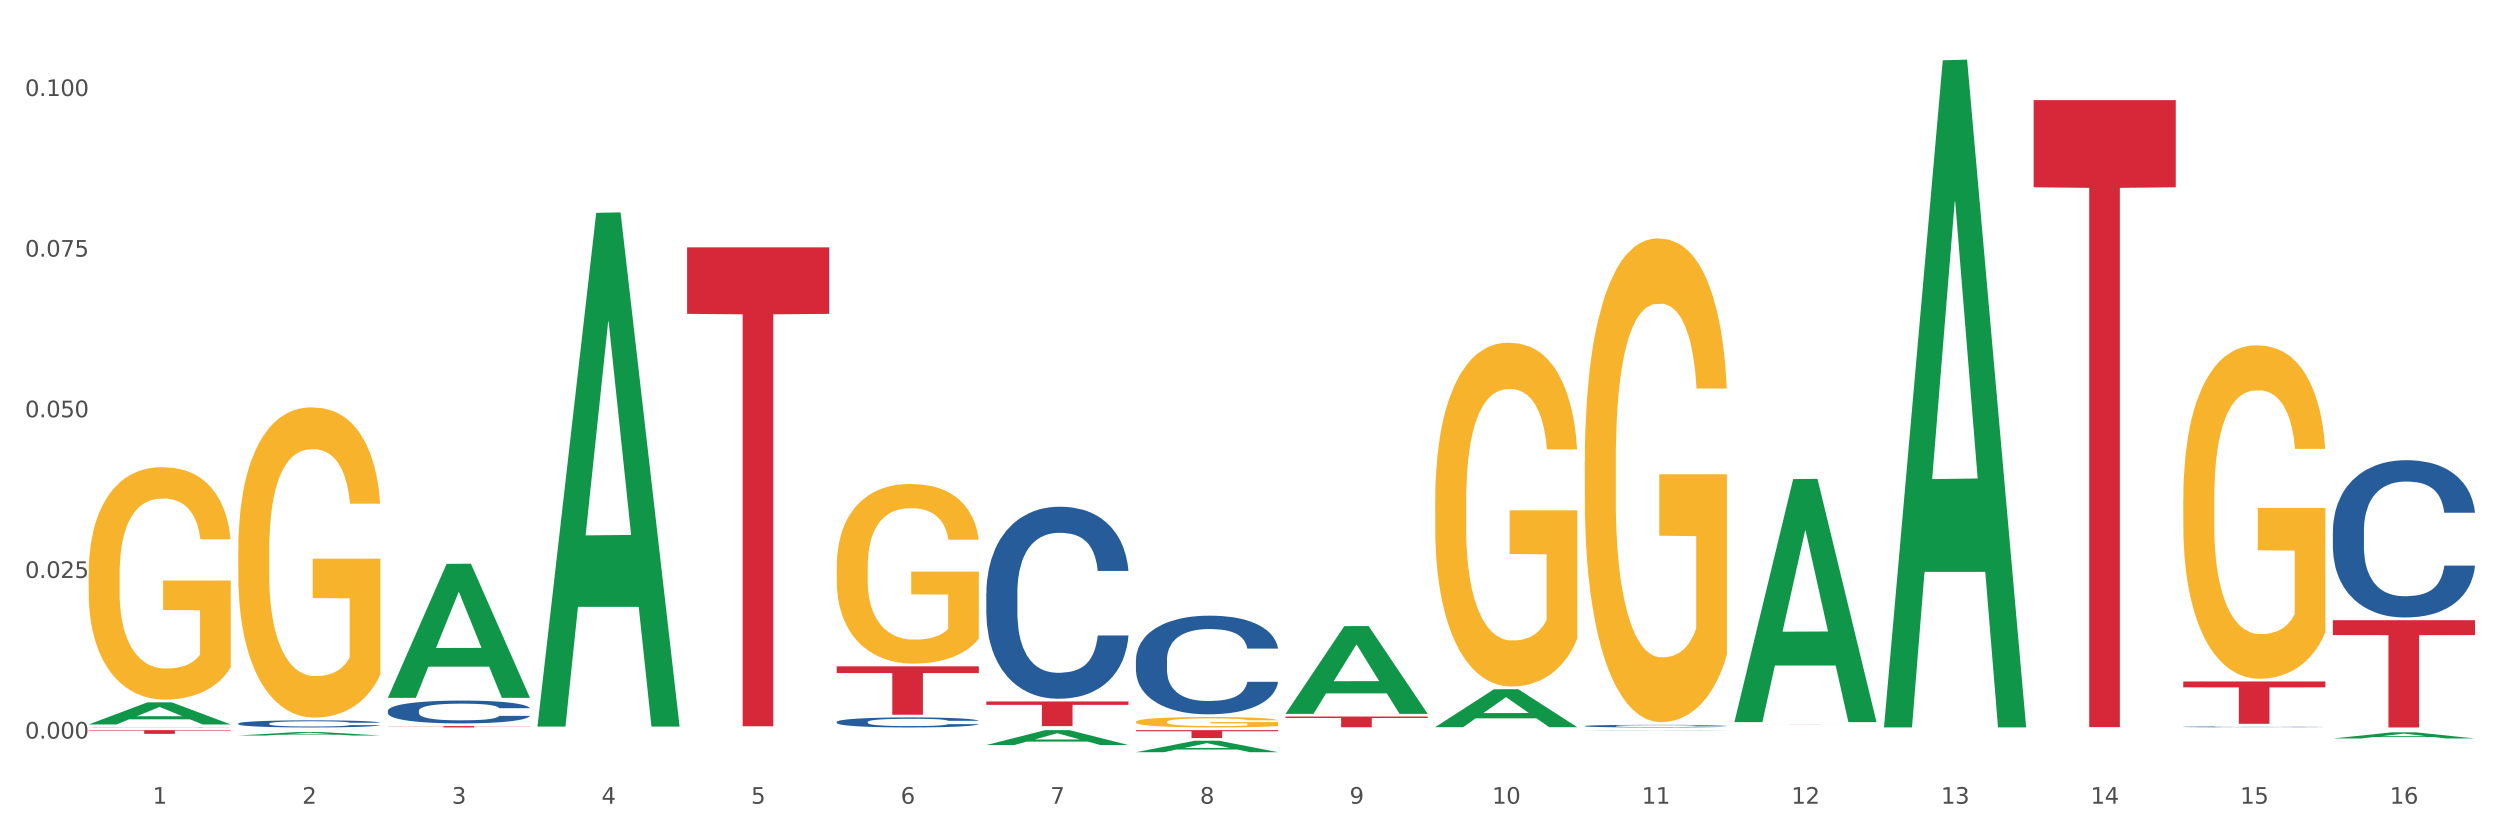 <?xml version="1.0" encoding="utf-8" standalone="no"?>
<!DOCTYPE svg PUBLIC "-//W3C//DTD SVG 1.1//EN"
  "http://www.w3.org/Graphics/SVG/1.1/DTD/svg11.dtd">
<svg xmlns:xlink="http://www.w3.org/1999/xlink" width="1080pt" height="360pt" viewBox="0 0 1080 360" xmlns="http://www.w3.org/2000/svg" version="1.1">
 <rect x="0" y="0" width="1080" height="360" fill="#333333" stroke="none"/>
 <defs>
  <style type="text/css">*{stroke-linejoin: round; stroke-linecap: butt}</style>
 </defs>
 <g id="figure_1">
  <g id="patch_1">
   <path d="M 0 360 
L 1080 360 
L 1080 0 
L 0 0 
z
" style="fill: #ffffff; stroke: #ffffff; stroke-linejoin: miter"/>
  </g>
  <g id="axes_1">
   <g id="matplotlib.axis_1">
    <g id="xtick_1">
     <g id="text_1">
      <!-- 1 -->
      <g style="fill: #4d4d4d" transform="translate(65.93 347.204) scale(0.096 -0.096)">
       <defs>
        <path id="DejaVuSans-31" d="M 794 531 
L 1825 531 
L 1825 4091 
L 703 3866 
L 703 4441 
L 1819 4666 
L 2450 4666 
L 2450 531 
L 3481 531 
L 3481 0 
L 794 0 
L 794 531 
z
" transform="scale(0.016)"/>
       </defs>
       <use xlink:href="#DejaVuSans-31"/>
      </g>
     </g>
    </g>
    <g id="xtick_2">
     <g id="text_2">
      <!-- 2 -->
      <g style="fill: #4d4d4d" transform="translate(130.565 347.204) scale(0.096 -0.096)">
       <defs>
        <path id="DejaVuSans-32" d="M 1228 531 
L 3431 531 
L 3431 0 
L 469 0 
L 469 531 
Q 828 903 1448 1529 
Q 2069 2156 2228 2338 
Q 2531 2678 2651 2914 
Q 2772 3150 2772 3378 
Q 2772 3750 2511 3984 
Q 2250 4219 1831 4219 
Q 1534 4219 1204 4116 
Q 875 4013 500 3803 
L 500 4441 
Q 881 4594 1212 4672 
Q 1544 4750 1819 4750 
Q 2544 4750 2975 4387 
Q 3406 4025 3406 3419 
Q 3406 3131 3298 2873 
Q 3191 2616 2906 2266 
Q 2828 2175 2409 1742 
Q 1991 1309 1228 531 
z
" transform="scale(0.016)"/>
       </defs>
       <use xlink:href="#DejaVuSans-32"/>
      </g>
     </g>
    </g>
    <g id="xtick_3">
     <g id="text_3">
      <!-- 3 -->
      <g style="fill: #4d4d4d" transform="translate(195.199 347.204) scale(0.096 -0.096)">
       <defs>
        <path id="DejaVuSans-33" d="M 2597 2516 
Q 3050 2419 3304 2112 
Q 3559 1806 3559 1356 
Q 3559 666 3084 287 
Q 2609 -91 1734 -91 
Q 1441 -91 1130 -33 
Q 819 25 488 141 
L 488 750 
Q 750 597 1062 519 
Q 1375 441 1716 441 
Q 2309 441 2620 675 
Q 2931 909 2931 1356 
Q 2931 1769 2642 2001 
Q 2353 2234 1838 2234 
L 1294 2234 
L 1294 2753 
L 1863 2753 
Q 2328 2753 2575 2939 
Q 2822 3125 2822 3475 
Q 2822 3834 2567 4026 
Q 2313 4219 1838 4219 
Q 1578 4219 1281 4162 
Q 984 4106 628 3988 
L 628 4550 
Q 988 4650 1302 4700 
Q 1616 4750 1894 4750 
Q 2613 4750 3031 4423 
Q 3450 4097 3450 3541 
Q 3450 3153 3228 2886 
Q 3006 2619 2597 2516 
z
" transform="scale(0.016)"/>
       </defs>
       <use xlink:href="#DejaVuSans-33"/>
      </g>
     </g>
    </g>
    <g id="xtick_4">
     <g id="text_4">
      <!-- 4 -->
      <g style="fill: #4d4d4d" transform="translate(259.833 347.204) scale(0.096 -0.096)">
       <defs>
        <path id="DejaVuSans-34" d="M 2419 4116 
L 825 1625 
L 2419 1625 
L 2419 4116 
z
M 2253 4666 
L 3047 4666 
L 3047 1625 
L 3713 1625 
L 3713 1100 
L 3047 1100 
L 3047 0 
L 2419 0 
L 2419 1100 
L 313 1100 
L 313 1709 
L 2253 4666 
z
" transform="scale(0.016)"/>
       </defs>
       <use xlink:href="#DejaVuSans-34"/>
      </g>
     </g>
    </g>
    <g id="xtick_5">
     <g id="text_5">
      <!-- 5 -->
      <g style="fill: #4d4d4d" transform="translate(324.467 347.204) scale(0.096 -0.096)">
       <defs>
        <path id="DejaVuSans-35" d="M 691 4666 
L 3169 4666 
L 3169 4134 
L 1269 4134 
L 1269 2991 
Q 1406 3038 1543 3061 
Q 1681 3084 1819 3084 
Q 2600 3084 3056 2656 
Q 3513 2228 3513 1497 
Q 3513 744 3044 326 
Q 2575 -91 1722 -91 
Q 1428 -91 1123 -41 
Q 819 9 494 109 
L 494 744 
Q 775 591 1075 516 
Q 1375 441 1709 441 
Q 2250 441 2565 725 
Q 2881 1009 2881 1497 
Q 2881 1984 2565 2268 
Q 2250 2553 1709 2553 
Q 1456 2553 1204 2497 
Q 953 2441 691 2322 
L 691 4666 
z
" transform="scale(0.016)"/>
       </defs>
       <use xlink:href="#DejaVuSans-35"/>
      </g>
     </g>
    </g>
    <g id="xtick_6">
     <g id="text_6">
      <!-- 6 -->
      <g style="fill: #4d4d4d" transform="translate(389.102 347.204) scale(0.096 -0.096)">
       <defs>
        <path id="DejaVuSans-36" d="M 2113 2584 
Q 1688 2584 1439 2293 
Q 1191 2003 1191 1497 
Q 1191 994 1439 701 
Q 1688 409 2113 409 
Q 2538 409 2786 701 
Q 3034 994 3034 1497 
Q 3034 2003 2786 2293 
Q 2538 2584 2113 2584 
z
M 3366 4563 
L 3366 3988 
Q 3128 4100 2886 4159 
Q 2644 4219 2406 4219 
Q 1781 4219 1451 3797 
Q 1122 3375 1075 2522 
Q 1259 2794 1537 2939 
Q 1816 3084 2150 3084 
Q 2853 3084 3261 2657 
Q 3669 2231 3669 1497 
Q 3669 778 3244 343 
Q 2819 -91 2113 -91 
Q 1303 -91 875 529 
Q 447 1150 447 2328 
Q 447 3434 972 4092 
Q 1497 4750 2381 4750 
Q 2619 4750 2861 4703 
Q 3103 4656 3366 4563 
z
" transform="scale(0.016)"/>
       </defs>
       <use xlink:href="#DejaVuSans-36"/>
      </g>
     </g>
    </g>
    <g id="xtick_7">
     <g id="text_7">
      <!-- 7 -->
      <g style="fill: #4d4d4d" transform="translate(453.736 347.204) scale(0.096 -0.096)">
       <defs>
        <path id="DejaVuSans-37" d="M 525 4666 
L 3525 4666 
L 3525 4397 
L 1831 0 
L 1172 0 
L 2766 4134 
L 525 4134 
L 525 4666 
z
" transform="scale(0.016)"/>
       </defs>
       <use xlink:href="#DejaVuSans-37"/>
      </g>
     </g>
    </g>
    <g id="xtick_8">
     <g id="text_8">
      <!-- 8 -->
      <g style="fill: #4d4d4d" transform="translate(518.37 347.204) scale(0.096 -0.096)">
       <defs>
        <path id="DejaVuSans-38" d="M 2034 2216 
Q 1584 2216 1326 1975 
Q 1069 1734 1069 1313 
Q 1069 891 1326 650 
Q 1584 409 2034 409 
Q 2484 409 2743 651 
Q 3003 894 3003 1313 
Q 3003 1734 2745 1975 
Q 2488 2216 2034 2216 
z
M 1403 2484 
Q 997 2584 770 2862 
Q 544 3141 544 3541 
Q 544 4100 942 4425 
Q 1341 4750 2034 4750 
Q 2731 4750 3128 4425 
Q 3525 4100 3525 3541 
Q 3525 3141 3298 2862 
Q 3072 2584 2669 2484 
Q 3125 2378 3379 2068 
Q 3634 1759 3634 1313 
Q 3634 634 3220 271 
Q 2806 -91 2034 -91 
Q 1263 -91 848 271 
Q 434 634 434 1313 
Q 434 1759 690 2068 
Q 947 2378 1403 2484 
z
M 1172 3481 
Q 1172 3119 1398 2916 
Q 1625 2713 2034 2713 
Q 2441 2713 2670 2916 
Q 2900 3119 2900 3481 
Q 2900 3844 2670 4047 
Q 2441 4250 2034 4250 
Q 1625 4250 1398 4047 
Q 1172 3844 1172 3481 
z
" transform="scale(0.016)"/>
       </defs>
       <use xlink:href="#DejaVuSans-38"/>
      </g>
     </g>
    </g>
    <g id="xtick_9">
     <g id="text_9">
      <!-- 9 -->
      <g style="fill: #4d4d4d" transform="translate(583.005 347.204) scale(0.096 -0.096)">
       <defs>
        <path id="DejaVuSans-39" d="M 703 97 
L 703 672 
Q 941 559 1184 500 
Q 1428 441 1663 441 
Q 2288 441 2617 861 
Q 2947 1281 2994 2138 
Q 2813 1869 2534 1725 
Q 2256 1581 1919 1581 
Q 1219 1581 811 2004 
Q 403 2428 403 3163 
Q 403 3881 828 4315 
Q 1253 4750 1959 4750 
Q 2769 4750 3195 4129 
Q 3622 3509 3622 2328 
Q 3622 1225 3098 567 
Q 2575 -91 1691 -91 
Q 1453 -91 1209 -44 
Q 966 3 703 97 
z
M 1959 2075 
Q 2384 2075 2632 2365 
Q 2881 2656 2881 3163 
Q 2881 3666 2632 3958 
Q 2384 4250 1959 4250 
Q 1534 4250 1286 3958 
Q 1038 3666 1038 3163 
Q 1038 2656 1286 2365 
Q 1534 2075 1959 2075 
z
" transform="scale(0.016)"/>
       </defs>
       <use xlink:href="#DejaVuSans-39"/>
      </g>
     </g>
    </g>
    <g id="xtick_10">
     <g id="text_10">
      <!-- 10 -->
      <g style="fill: #4d4d4d" transform="translate(644.585 347.204) scale(0.096 -0.096)">
       <defs>
        <path id="DejaVuSans-30" d="M 2034 4250 
Q 1547 4250 1301 3770 
Q 1056 3291 1056 2328 
Q 1056 1369 1301 889 
Q 1547 409 2034 409 
Q 2525 409 2770 889 
Q 3016 1369 3016 2328 
Q 3016 3291 2770 3770 
Q 2525 4250 2034 4250 
z
M 2034 4750 
Q 2819 4750 3233 4129 
Q 3647 3509 3647 2328 
Q 3647 1150 3233 529 
Q 2819 -91 2034 -91 
Q 1250 -91 836 529 
Q 422 1150 422 2328 
Q 422 3509 836 4129 
Q 1250 4750 2034 4750 
z
" transform="scale(0.016)"/>
       </defs>
       <use xlink:href="#DejaVuSans-31"/>
       <use xlink:href="#DejaVuSans-30" transform="translate(63.623 0)"/>
      </g>
     </g>
    </g>
    <g id="xtick_11">
     <g id="text_11">
      <!-- 11 -->
      <g style="fill: #4d4d4d" transform="translate(709.219 347.204) scale(0.096 -0.096)">
       <use xlink:href="#DejaVuSans-31"/>
       <use xlink:href="#DejaVuSans-31" transform="translate(63.623 0)"/>
      </g>
     </g>
    </g>
    <g id="xtick_12">
     <g id="text_12">
      <!-- 12 -->
      <g style="fill: #4d4d4d" transform="translate(773.854 347.204) scale(0.096 -0.096)">
       <use xlink:href="#DejaVuSans-31"/>
       <use xlink:href="#DejaVuSans-32" transform="translate(63.623 0)"/>
      </g>
     </g>
    </g>
    <g id="xtick_13">
     <g id="text_13">
      <!-- 13 -->
      <g style="fill: #4d4d4d" transform="translate(838.488 347.204) scale(0.096 -0.096)">
       <use xlink:href="#DejaVuSans-31"/>
       <use xlink:href="#DejaVuSans-33" transform="translate(63.623 0)"/>
      </g>
     </g>
    </g>
    <g id="xtick_14">
     <g id="text_14">
      <!-- 14 -->
      <g style="fill: #4d4d4d" transform="translate(903.122 347.204) scale(0.096 -0.096)">
       <use xlink:href="#DejaVuSans-31"/>
       <use xlink:href="#DejaVuSans-34" transform="translate(63.623 0)"/>
      </g>
     </g>
    </g>
    <g id="xtick_15">
     <g id="text_15">
      <!-- 15 -->
      <g style="fill: #4d4d4d" transform="translate(967.756 347.204) scale(0.096 -0.096)">
       <use xlink:href="#DejaVuSans-31"/>
       <use xlink:href="#DejaVuSans-35" transform="translate(63.623 0)"/>
      </g>
     </g>
    </g>
    <g id="xtick_16">
     <g id="text_16">
      <!-- 16 -->
      <g style="fill: #4d4d4d" transform="translate(1032.391 347.204) scale(0.096 -0.096)">
       <use xlink:href="#DejaVuSans-31"/>
       <use xlink:href="#DejaVuSans-36" transform="translate(63.623 0)"/>
      </g>
     </g>
    </g>
    <g id="xtick_17"/>
    <g id="xtick_18"/>
    <g id="xtick_19"/>
    <g id="xtick_20"/>
    <g id="xtick_21"/>
    <g id="xtick_22"/>
    <g id="xtick_23"/>
    <g id="xtick_24"/>
    <g id="xtick_25"/>
    <g id="xtick_26"/>
    <g id="xtick_27"/>
    <g id="xtick_28"/>
    <g id="xtick_29"/>
    <g id="xtick_30"/>
    <g id="xtick_31"/>
   </g>
   <g id="matplotlib.axis_2">
    <g id="ytick_1">
     <g id="text_17">
      <!-- 0.000 -->
      <g style="fill: #4d4d4d" transform="translate(10.8 319.065) scale(0.096 -0.096)">
       <defs>
        <path id="DejaVuSans-2e" d="M 684 794 
L 1344 794 
L 1344 0 
L 684 0 
L 684 794 
z
" transform="scale(0.016)"/>
       </defs>
       <use xlink:href="#DejaVuSans-30"/>
       <use xlink:href="#DejaVuSans-2e" transform="translate(63.623 0)"/>
       <use xlink:href="#DejaVuSans-30" transform="translate(95.41 0)"/>
       <use xlink:href="#DejaVuSans-30" transform="translate(159.033 0)"/>
       <use xlink:href="#DejaVuSans-30" transform="translate(222.656 0)"/>
      </g>
     </g>
    </g>
    <g id="ytick_2">
     <g id="text_18">
      <!-- 0.025 -->
      <g style="fill: #4d4d4d" transform="translate(10.8 249.667) scale(0.096 -0.096)">
       <use xlink:href="#DejaVuSans-30"/>
       <use xlink:href="#DejaVuSans-2e" transform="translate(63.623 0)"/>
       <use xlink:href="#DejaVuSans-30" transform="translate(95.41 0)"/>
       <use xlink:href="#DejaVuSans-32" transform="translate(159.033 0)"/>
       <use xlink:href="#DejaVuSans-35" transform="translate(222.656 0)"/>
      </g>
     </g>
    </g>
    <g id="ytick_3">
     <g id="text_19">
      <!-- 0.050 -->
      <g style="fill: #4d4d4d" transform="translate(10.8 180.269) scale(0.096 -0.096)">
       <use xlink:href="#DejaVuSans-30"/>
       <use xlink:href="#DejaVuSans-2e" transform="translate(63.623 0)"/>
       <use xlink:href="#DejaVuSans-30" transform="translate(95.41 0)"/>
       <use xlink:href="#DejaVuSans-35" transform="translate(159.033 0)"/>
       <use xlink:href="#DejaVuSans-30" transform="translate(222.656 0)"/>
      </g>
     </g>
    </g>
    <g id="ytick_4">
     <g id="text_20">
      <!-- 0.075 -->
      <g style="fill: #4d4d4d" transform="translate(10.8 110.871) scale(0.096 -0.096)">
       <use xlink:href="#DejaVuSans-30"/>
       <use xlink:href="#DejaVuSans-2e" transform="translate(63.623 0)"/>
       <use xlink:href="#DejaVuSans-30" transform="translate(95.41 0)"/>
       <use xlink:href="#DejaVuSans-37" transform="translate(159.033 0)"/>
       <use xlink:href="#DejaVuSans-35" transform="translate(222.656 0)"/>
      </g>
     </g>
    </g>
    <g id="ytick_5">
     <g id="text_21">
      <!-- 0.100 -->
      <g style="fill: #4d4d4d" transform="translate(10.8 41.473) scale(0.096 -0.096)">
       <use xlink:href="#DejaVuSans-30"/>
       <use xlink:href="#DejaVuSans-2e" transform="translate(63.623 0)"/>
       <use xlink:href="#DejaVuSans-31" transform="translate(95.41 0)"/>
       <use xlink:href="#DejaVuSans-30" transform="translate(159.033 0)"/>
       <use xlink:href="#DejaVuSans-30" transform="translate(222.656 0)"/>
      </g>
     </g>
    </g>
    <g id="ytick_6"/>
    <g id="ytick_7"/>
    <g id="ytick_8"/>
    <g id="ytick_9"/>
   </g>
   <g id="PolyCollection_1">
    <path d="M 38.283 312.952 
L 38.346 312.943 
L 63.667 303.413 
L 74.175 303.404 
L 99.686 312.97 
L 87.532 312.97 
L 82.024 310.742 
L 55.881 310.742 
L 55.691 310.778 
L 50.374 312.97 
L 38.283 312.97 
L 38.283 312.952 
L 59.173 309.413 
L 78.733 309.404 
L 69.048 305.443 
L 68.921 305.425 
L 68.794 305.452 
L 59.109 309.404 
L 59.173 309.413 
L 38.283 312.952 
z
" clip-path="url(#pe21f8b1405)" style="fill: #109648"/>
    <path d="M 684.626 199.546 
L 684.698 199.356 
L 684.698 192.484 
L 684.843 186.567 
L 685.568 172.251 
L 686.656 160.417 
L 687.453 154.118 
L 688.251 148.965 
L 689.193 143.811 
L 690.353 138.467 
L 692.455 130.641 
L 693.76 126.632 
L 695.355 122.433 
L 698.255 116.325 
L 700.357 112.889 
L 702.532 110.026 
L 706.084 106.591 
L 708.404 105.064 
L 710.869 103.918 
L 713.841 103.155 
L 716.088 102.964 
L 721.018 103.537 
L 725.223 105.254 
L 727.253 106.591 
L 729.862 108.881 
L 731.24 110.408 
L 733.487 113.462 
L 735.807 117.47 
L 737.402 120.906 
L 739.794 127.396 
L 741.606 133.886 
L 743.274 141.902 
L 744.144 147.438 
L 744.796 152.591 
L 745.376 158.508 
L 745.956 167.861 
L 732.907 167.861 
L 732.4 161.181 
L 731.602 154.882 
L 730.442 148.774 
L 729.427 144.956 
L 727.687 140.184 
L 726.093 137.13 
L 724.425 134.84 
L 722.395 132.931 
L 720.801 131.977 
L 718.553 131.213 
L 714.131 131.404 
L 711.159 132.931 
L 709.129 134.84 
L 707.824 136.558 
L 706.664 138.467 
L 705.359 141.139 
L 703.837 145.147 
L 702.749 148.774 
L 701.662 153.355 
L 700.792 157.936 
L 699.995 163.28 
L 699.342 169.006 
L 698.835 174.924 
L 698.4 182.177 
L 698.037 194.202 
L 698.037 220.352 
L 698.182 226.269 
L 698.545 234.095 
L 698.98 240.012 
L 699.705 247.074 
L 700.357 251.846 
L 701.59 258.717 
L 702.967 264.444 
L 704.054 268.07 
L 705.142 271.124 
L 707.027 275.324 
L 709.129 278.759 
L 710.941 280.859 
L 713.406 282.768 
L 715.074 283.531 
L 716.523 283.913 
L 720.076 283.913 
L 722.613 283.34 
L 725.44 282.004 
L 727.615 280.286 
L 729.427 278.187 
L 731.457 274.751 
L 732.762 271.506 
L 732.762 231.613 
L 716.813 231.422 
L 716.813 204.891 
L 746.029 204.891 
L 746.029 282.768 
L 744.796 286.776 
L 743.419 290.403 
L 741.969 293.647 
L 739.794 297.656 
L 737.184 301.473 
L 734.864 304.146 
L 732.4 306.436 
L 729.5 308.536 
L 725.73 310.444 
L 723.41 311.208 
L 720.511 311.781 
L 717.103 311.971 
L 714.131 311.59 
L 711.231 310.635 
L 708.187 308.917 
L 705.214 306.436 
L 702.967 303.955 
L 700.72 300.901 
L 698.327 296.892 
L 696.442 293.075 
L 694.993 289.639 
L 693.398 285.249 
L 691.658 279.523 
L 690.353 274.369 
L 689.193 269.025 
L 687.961 262.153 
L 687.091 256.236 
L 686.221 248.792 
L 685.713 243.257 
L 685.133 234.667 
L 684.698 222.642 
L 684.626 199.546 
z
" clip-path="url(#pe21f8b1405)" style="fill: #f7b32b"/>
    <path d="M 943.163 215.746 
L 943.236 215.614 
L 943.236 210.878 
L 943.381 206.8 
L 944.106 196.933 
L 945.193 188.776 
L 945.99 184.435 
L 946.788 180.882 
L 947.73 177.33 
L 948.89 173.647 
L 950.992 168.253 
L 952.297 165.49 
L 953.892 162.596 
L 956.792 158.386 
L 958.894 156.018 
L 961.069 154.044 
L 964.621 151.676 
L 966.941 150.624 
L 969.406 149.834 
L 972.378 149.308 
L 974.626 149.176 
L 979.555 149.571 
L 983.76 150.755 
L 985.79 151.676 
L 988.4 153.255 
L 989.777 154.307 
L 992.024 156.412 
L 994.344 159.175 
L 995.939 161.543 
L 998.331 166.016 
L 1000.144 170.489 
L 1001.811 176.015 
L 1002.681 179.83 
L 1003.333 183.382 
L 1003.913 187.46 
L 1004.493 193.907 
L 991.444 193.907 
L 990.937 189.302 
L 990.139 184.961 
L 988.979 180.751 
L 987.965 178.12 
L 986.225 174.831 
L 984.63 172.726 
L 982.962 171.147 
L 980.933 169.831 
L 979.338 169.174 
L 977.09 168.647 
L 972.668 168.779 
L 969.696 169.831 
L 967.666 171.147 
L 966.361 172.331 
L 965.201 173.647 
L 963.896 175.488 
L 962.374 178.251 
L 961.287 180.751 
L 960.199 183.908 
L 959.329 187.066 
L 958.532 190.749 
L 957.879 194.696 
L 957.372 198.775 
L 956.937 203.774 
L 956.575 212.062 
L 956.575 230.086 
L 956.72 234.164 
L 957.082 239.558 
L 957.517 243.637 
L 958.242 248.504 
L 958.894 251.793 
L 960.127 256.53 
L 961.504 260.476 
L 962.592 262.976 
L 963.679 265.081 
L 965.564 267.975 
L 967.666 270.343 
L 969.479 271.79 
L 971.943 273.106 
L 973.611 273.632 
L 975.061 273.895 
L 978.613 273.895 
L 981.15 273.501 
L 983.977 272.58 
L 986.152 271.396 
L 987.965 269.949 
L 989.994 267.581 
L 991.299 265.344 
L 991.299 237.848 
L 975.351 237.716 
L 975.351 219.43 
L 1004.566 219.43 
L 1004.566 273.106 
L 1003.333 275.869 
L 1001.956 278.368 
L 1000.506 280.605 
L 998.331 283.368 
L 995.721 285.999 
L 993.402 287.841 
L 990.937 289.42 
L 988.037 290.867 
L 984.267 292.182 
L 981.948 292.709 
L 979.048 293.103 
L 975.641 293.235 
L 972.668 292.972 
L 969.768 292.314 
L 966.724 291.13 
L 963.751 289.42 
L 961.504 287.709 
L 959.257 285.604 
L 956.865 282.842 
L 954.98 280.21 
L 953.53 277.842 
L 951.935 274.816 
L 950.195 270.87 
L 948.89 267.317 
L 947.73 263.634 
L 946.498 258.898 
L 945.628 254.819 
L 944.758 249.688 
L 944.251 245.873 
L 943.671 239.953 
L 943.236 231.665 
L 943.163 215.746 
z
" clip-path="url(#pe21f8b1405)" style="fill: #f7b32b"/>
    <path d="M 1007.797 229.332 
L 1007.87 229.269 
L 1007.87 227.532 
L 1008.088 225.173 
L 1008.886 220.829 
L 1009.902 217.539 
L 1011.644 213.691 
L 1012.588 212.078 
L 1013.822 210.278 
L 1016.362 207.361 
L 1019.265 204.878 
L 1021.297 203.513 
L 1022.821 202.644 
L 1026.233 201.092 
L 1028.192 200.409 
L 1030.225 199.851 
L 1031.967 199.478 
L 1034.87 199.044 
L 1037.192 198.858 
L 1039.878 198.796 
L 1042.128 198.858 
L 1045.103 199.106 
L 1049.458 199.851 
L 1051.128 200.285 
L 1053.378 201.03 
L 1055.7 202.023 
L 1057.587 203.016 
L 1059.765 204.444 
L 1062.015 206.305 
L 1064.192 208.664 
L 1065.716 210.836 
L 1066.95 213.133 
L 1068.039 215.926 
L 1068.837 218.967 
L 1069.2 221.511 
L 1055.918 221.511 
L 1055.555 219.215 
L 1054.829 216.732 
L 1054.103 215.057 
L 1053.305 213.691 
L 1052.071 212.14 
L 1050.982 211.147 
L 1049.168 209.967 
L 1047.499 209.223 
L 1046.12 208.788 
L 1044.45 208.416 
L 1040.894 208.043 
L 1038.354 208.043 
L 1036.757 208.167 
L 1034.797 208.478 
L 1033.128 208.912 
L 1031.168 209.657 
L 1029.644 210.464 
L 1028.12 211.519 
L 1027.249 212.264 
L 1025.942 213.629 
L 1025.071 214.746 
L 1023.91 216.67 
L 1023.257 218.036 
L 1022.096 221.573 
L 1021.588 224.18 
L 1021.37 225.98 
L 1021.225 227.966 
L 1021.225 237.648 
L 1021.66 241.993 
L 1022.023 243.855 
L 1022.604 245.965 
L 1023.692 248.696 
L 1025.289 251.365 
L 1026.959 253.289 
L 1028.338 254.468 
L 1029.644 255.337 
L 1030.95 256.019 
L 1032.547 256.64 
L 1033.854 257.012 
L 1035.813 257.385 
L 1038.136 257.571 
L 1039.95 257.571 
L 1043.652 257.261 
L 1045.321 256.95 
L 1046.918 256.516 
L 1048.66 255.833 
L 1050.039 255.088 
L 1050.837 254.53 
L 1052.144 253.351 
L 1053.16 252.109 
L 1054.031 250.682 
L 1054.611 249.441 
L 1055.265 247.579 
L 1055.773 245.468 
L 1055.918 244.351 
L 1069.2 244.351 
L 1068.91 246.586 
L 1068.402 248.758 
L 1067.386 251.675 
L 1066.587 253.351 
L 1065.353 255.399 
L 1064.047 257.137 
L 1062.232 259.061 
L 1060.563 260.488 
L 1058.821 261.729 
L 1056.934 262.847 
L 1053.523 264.398 
L 1052.289 264.833 
L 1049.676 265.577 
L 1047.644 266.012 
L 1044.668 266.446 
L 1041.62 266.695 
L 1038.426 266.757 
L 1035.596 266.633 
L 1032.475 266.26 
L 1030.515 265.888 
L 1028.338 265.329 
L 1025.797 264.46 
L 1023.402 263.405 
L 1021.152 262.164 
L 1019.047 260.736 
L 1017.088 259.123 
L 1014.547 256.454 
L 1012.66 253.847 
L 1011.281 251.427 
L 1010.338 249.378 
L 1009.394 246.772 
L 1008.886 244.972 
L 1008.088 240.627 
L 1007.797 236.593 
L 1007.797 229.332 
z
" clip-path="url(#pe21f8b1405)" style="fill: #255c99"/>
    <path d="M 943.163 314.004 
L 943.236 314.004 
L 943.236 313.995 
L 943.453 313.983 
L 944.252 313.96 
L 945.268 313.943 
L 947.01 313.923 
L 947.953 313.914 
L 949.187 313.905 
L 951.728 313.89 
L 954.631 313.877 
L 956.663 313.87 
L 958.187 313.865 
L 961.598 313.857 
L 963.558 313.854 
L 965.59 313.851 
L 967.332 313.849 
L 970.235 313.847 
L 972.558 313.846 
L 975.243 313.845 
L 977.493 313.846 
L 980.469 313.847 
L 984.824 313.851 
L 986.493 313.853 
L 988.743 313.857 
L 991.066 313.862 
L 992.953 313.867 
L 995.13 313.875 
L 997.38 313.884 
L 999.558 313.897 
L 1001.082 313.908 
L 1002.316 313.92 
L 1003.404 313.934 
L 1004.203 313.95 
L 1004.566 313.963 
L 991.284 313.963 
L 990.921 313.952 
L 990.195 313.939 
L 989.469 313.93 
L 988.671 313.923 
L 987.437 313.915 
L 986.348 313.91 
L 984.534 313.903 
L 982.864 313.9 
L 981.485 313.897 
L 979.816 313.895 
L 976.26 313.893 
L 973.719 313.893 
L 972.122 313.894 
L 970.163 313.896 
L 968.494 313.898 
L 966.534 313.902 
L 965.01 313.906 
L 963.485 313.911 
L 962.615 313.915 
L 961.308 313.922 
L 960.437 313.928 
L 959.276 313.938 
L 958.623 313.945 
L 957.461 313.964 
L 956.953 313.977 
L 956.736 313.987 
L 956.59 313.997 
L 956.59 314.047 
L 957.026 314.07 
L 957.389 314.08 
L 957.969 314.091 
L 959.058 314.105 
L 960.655 314.119 
L 962.324 314.129 
L 963.703 314.135 
L 965.01 314.139 
L 966.316 314.143 
L 967.913 314.146 
L 969.219 314.148 
L 971.179 314.15 
L 973.502 314.151 
L 975.316 314.151 
L 979.018 314.15 
L 980.687 314.148 
L 982.284 314.146 
L 984.026 314.142 
L 985.405 314.138 
L 986.203 314.135 
L 987.509 314.129 
L 988.526 314.123 
L 989.397 314.115 
L 989.977 314.109 
L 990.63 314.099 
L 991.138 314.088 
L 991.284 314.082 
L 1004.566 314.082 
L 1004.275 314.094 
L 1003.767 314.105 
L 1002.751 314.12 
L 1001.953 314.129 
L 1000.719 314.14 
L 999.413 314.149 
L 997.598 314.159 
L 995.929 314.166 
L 994.187 314.173 
L 992.3 314.179 
L 988.888 314.187 
L 987.655 314.189 
L 985.042 314.193 
L 983.009 314.195 
L 980.034 314.197 
L 976.985 314.199 
L 973.792 314.199 
L 970.961 314.198 
L 967.84 314.196 
L 965.881 314.194 
L 963.703 314.191 
L 961.163 314.187 
L 958.768 314.181 
L 956.518 314.175 
L 954.413 314.168 
L 952.453 314.159 
L 949.913 314.145 
L 948.026 314.132 
L 946.647 314.119 
L 945.703 314.108 
L 944.76 314.095 
L 944.252 314.086 
L 943.453 314.063 
L 943.163 314.042 
L 943.163 314.004 
z
" clip-path="url(#pe21f8b1405)" style="fill: #255c99"/>
    <path d="M 684.626 313.637 
L 684.699 313.636 
L 684.699 313.607 
L 684.916 313.568 
L 685.715 313.496 
L 686.731 313.441 
L 688.473 313.377 
L 689.416 313.351 
L 690.65 313.321 
L 693.19 313.272 
L 696.094 313.231 
L 698.126 313.208 
L 699.65 313.194 
L 703.061 313.168 
L 705.021 313.157 
L 707.053 313.148 
L 708.795 313.141 
L 711.698 313.134 
L 714.021 313.131 
L 716.706 313.13 
L 718.956 313.131 
L 721.932 313.135 
L 726.287 313.148 
L 727.956 313.155 
L 730.206 313.167 
L 732.529 313.184 
L 734.416 313.2 
L 736.593 313.224 
L 738.843 313.255 
L 741.021 313.294 
L 742.545 313.33 
L 743.779 313.368 
L 744.867 313.415 
L 745.666 313.465 
L 746.029 313.507 
L 732.746 313.507 
L 732.384 313.469 
L 731.658 313.428 
L 730.932 313.4 
L 730.134 313.377 
L 728.9 313.352 
L 727.811 313.335 
L 725.996 313.316 
L 724.327 313.303 
L 722.948 313.296 
L 721.279 313.29 
L 717.722 313.284 
L 715.182 313.284 
L 713.585 313.286 
L 711.626 313.291 
L 709.956 313.298 
L 707.997 313.31 
L 706.472 313.324 
L 704.948 313.341 
L 704.077 313.354 
L 702.771 313.376 
L 701.9 313.395 
L 700.739 313.427 
L 700.085 313.45 
L 698.924 313.508 
L 698.416 313.552 
L 698.198 313.582 
L 698.053 313.615 
L 698.053 313.775 
L 698.489 313.848 
L 698.852 313.878 
L 699.432 313.914 
L 700.521 313.959 
L 702.118 314.003 
L 703.787 314.035 
L 705.166 314.055 
L 706.472 314.069 
L 707.779 314.081 
L 709.376 314.091 
L 710.682 314.097 
L 712.642 314.103 
L 714.964 314.106 
L 716.779 314.106 
L 720.48 314.101 
L 722.15 314.096 
L 723.747 314.089 
L 725.488 314.077 
L 726.867 314.065 
L 727.666 314.056 
L 728.972 314.036 
L 729.988 314.016 
L 730.859 313.992 
L 731.44 313.971 
L 732.093 313.94 
L 732.601 313.905 
L 732.746 313.887 
L 746.029 313.887 
L 745.738 313.924 
L 745.23 313.96 
L 744.214 314.008 
L 743.416 314.036 
L 742.182 314.07 
L 740.875 314.099 
L 739.061 314.131 
L 737.392 314.155 
L 735.65 314.175 
L 733.763 314.194 
L 730.351 314.22 
L 729.117 314.227 
L 726.505 314.239 
L 724.472 314.246 
L 721.497 314.254 
L 718.448 314.258 
L 715.255 314.259 
L 712.424 314.257 
L 709.303 314.251 
L 707.343 314.244 
L 705.166 314.235 
L 702.626 314.221 
L 700.231 314.203 
L 697.981 314.183 
L 695.876 314.159 
L 693.916 314.132 
L 691.376 314.088 
L 689.489 314.044 
L 688.11 314.004 
L 687.166 313.97 
L 686.223 313.927 
L 685.715 313.897 
L 684.916 313.825 
L 684.626 313.758 
L 684.626 313.637 
z
" clip-path="url(#pe21f8b1405)" style="fill: #255c99"/>
    <path d="M 490.723 285.114 
L 490.796 285.075 
L 490.796 283.985 
L 491.013 282.506 
L 491.812 279.781 
L 492.828 277.718 
L 494.57 275.305 
L 495.513 274.293 
L 496.747 273.164 
L 499.287 271.334 
L 502.191 269.777 
L 504.223 268.921 
L 505.747 268.376 
L 509.158 267.403 
L 511.118 266.975 
L 513.15 266.624 
L 514.892 266.391 
L 517.795 266.118 
L 520.118 266.002 
L 522.803 265.963 
L 525.053 266.002 
L 528.029 266.157 
L 532.384 266.624 
L 534.053 266.897 
L 536.303 267.364 
L 538.626 267.987 
L 540.513 268.61 
L 542.69 269.505 
L 544.94 270.673 
L 547.118 272.152 
L 548.642 273.514 
L 549.876 274.954 
L 550.964 276.706 
L 551.763 278.613 
L 552.126 280.209 
L 538.844 280.209 
L 538.481 278.769 
L 537.755 277.212 
L 537.029 276.161 
L 536.231 275.305 
L 534.997 274.332 
L 533.908 273.709 
L 532.094 272.969 
L 530.424 272.502 
L 529.045 272.23 
L 527.376 271.996 
L 523.819 271.763 
L 521.279 271.763 
L 519.682 271.84 
L 517.723 272.035 
L 516.053 272.308 
L 514.094 272.775 
L 512.57 273.281 
L 511.045 273.942 
L 510.174 274.41 
L 508.868 275.266 
L 507.997 275.967 
L 506.836 277.173 
L 506.183 278.03 
L 505.021 280.248 
L 504.513 281.883 
L 504.296 283.012 
L 504.15 284.258 
L 504.15 290.33 
L 504.586 293.055 
L 504.949 294.223 
L 505.529 295.546 
L 506.618 297.259 
L 508.215 298.933 
L 509.884 300.139 
L 511.263 300.879 
L 512.57 301.424 
L 513.876 301.852 
L 515.473 302.241 
L 516.779 302.475 
L 518.739 302.708 
L 521.061 302.825 
L 522.876 302.825 
L 526.578 302.63 
L 528.247 302.436 
L 529.844 302.163 
L 531.586 301.735 
L 532.965 301.268 
L 533.763 300.918 
L 535.069 300.178 
L 536.085 299.4 
L 536.956 298.504 
L 537.537 297.726 
L 538.19 296.558 
L 538.698 295.235 
L 538.844 294.534 
L 552.126 294.534 
L 551.835 295.935 
L 551.327 297.298 
L 550.311 299.127 
L 549.513 300.178 
L 548.279 301.463 
L 546.972 302.553 
L 545.158 303.759 
L 543.489 304.655 
L 541.747 305.433 
L 539.86 306.134 
L 536.448 307.107 
L 535.215 307.379 
L 532.602 307.846 
L 530.569 308.119 
L 527.594 308.391 
L 524.545 308.547 
L 521.352 308.586 
L 518.521 308.508 
L 515.4 308.275 
L 513.441 308.041 
L 511.263 307.691 
L 508.723 307.146 
L 506.328 306.484 
L 504.078 305.706 
L 501.973 304.81 
L 500.013 303.798 
L 497.473 302.124 
L 495.586 300.49 
L 494.207 298.971 
L 493.263 297.687 
L 492.32 296.052 
L 491.812 294.923 
L 491.013 292.198 
L 490.723 289.668 
L 490.723 285.114 
z
" clip-path="url(#pe21f8b1405)" style="fill: #255c99"/>
    <path d="M 426.089 256.176 
L 426.161 256.1 
L 426.161 253.979 
L 426.379 251.1 
L 427.177 245.797 
L 428.194 241.781 
L 429.936 237.084 
L 430.879 235.114 
L 432.113 232.917 
L 434.653 229.357 
L 437.556 226.326 
L 439.589 224.659 
L 441.113 223.599 
L 444.524 221.705 
L 446.484 220.871 
L 448.516 220.189 
L 450.258 219.735 
L 453.161 219.204 
L 455.484 218.977 
L 458.169 218.901 
L 460.419 218.977 
L 463.395 219.28 
L 467.75 220.189 
L 469.419 220.72 
L 471.669 221.629 
L 473.991 222.841 
L 475.879 224.053 
L 478.056 225.796 
L 480.306 228.069 
L 482.483 230.947 
L 484.008 233.599 
L 485.241 236.402 
L 486.33 239.812 
L 487.128 243.524 
L 487.491 246.63 
L 474.209 246.63 
L 473.846 243.827 
L 473.121 240.796 
L 472.395 238.751 
L 471.596 237.084 
L 470.362 235.19 
L 469.274 233.978 
L 467.459 232.538 
L 465.79 231.629 
L 464.411 231.099 
L 462.742 230.644 
L 459.185 230.19 
L 456.645 230.19 
L 455.048 230.341 
L 453.088 230.72 
L 451.419 231.251 
L 449.459 232.16 
L 447.935 233.145 
L 446.411 234.433 
L 445.54 235.342 
L 444.234 237.008 
L 443.363 238.372 
L 442.202 240.721 
L 441.548 242.387 
L 440.387 246.706 
L 439.879 249.888 
L 439.661 252.085 
L 439.516 254.509 
L 439.516 266.328 
L 439.952 271.631 
L 440.314 273.904 
L 440.895 276.48 
L 441.984 279.814 
L 443.581 283.071 
L 445.25 285.42 
L 446.629 286.859 
L 447.935 287.92 
L 449.242 288.753 
L 450.839 289.511 
L 452.145 289.966 
L 454.105 290.42 
L 456.427 290.647 
L 458.242 290.647 
L 461.943 290.269 
L 463.613 289.89 
L 465.209 289.36 
L 466.951 288.526 
L 468.33 287.617 
L 469.129 286.935 
L 470.435 285.496 
L 471.451 283.98 
L 472.322 282.238 
L 472.903 280.723 
L 473.556 278.45 
L 474.064 275.874 
L 474.209 274.51 
L 487.491 274.51 
L 487.201 277.238 
L 486.693 279.889 
L 485.677 283.45 
L 484.878 285.496 
L 483.645 287.996 
L 482.338 290.117 
L 480.524 292.466 
L 478.854 294.208 
L 477.112 295.723 
L 475.225 297.087 
L 471.814 298.981 
L 470.58 299.512 
L 467.967 300.421 
L 465.935 300.951 
L 462.959 301.481 
L 459.911 301.784 
L 456.717 301.86 
L 453.887 301.709 
L 450.766 301.254 
L 448.806 300.799 
L 446.629 300.118 
L 444.089 299.057 
L 441.693 297.769 
L 439.443 296.254 
L 437.339 294.511 
L 435.379 292.542 
L 432.839 289.284 
L 430.952 286.102 
L 429.573 283.147 
L 428.629 280.647 
L 427.686 277.465 
L 427.177 275.268 
L 426.379 269.965 
L 426.089 265.04 
L 426.089 256.176 
z
" clip-path="url(#pe21f8b1405)" style="fill: #255c99"/>
    <path d="M 361.454 311.873 
L 361.527 311.869 
L 361.527 311.758 
L 361.745 311.608 
L 362.543 311.331 
L 363.559 311.121 
L 365.301 310.876 
L 366.245 310.773 
L 367.479 310.659 
L 370.019 310.473 
L 372.922 310.314 
L 374.954 310.227 
L 376.479 310.172 
L 379.89 310.073 
L 381.849 310.03 
L 383.882 309.994 
L 385.624 309.97 
L 388.527 309.942 
L 390.849 309.931 
L 393.535 309.927 
L 395.785 309.931 
L 398.761 309.946 
L 403.115 309.994 
L 404.785 310.022 
L 407.035 310.069 
L 409.357 310.132 
L 411.244 310.196 
L 413.422 310.287 
L 415.672 310.405 
L 417.849 310.556 
L 419.373 310.694 
L 420.607 310.841 
L 421.696 311.019 
L 422.494 311.212 
L 422.857 311.375 
L 409.575 311.375 
L 409.212 311.228 
L 408.486 311.07 
L 407.76 310.963 
L 406.962 310.876 
L 405.728 310.777 
L 404.64 310.714 
L 402.825 310.639 
L 401.156 310.591 
L 399.777 310.564 
L 398.107 310.54 
L 394.551 310.516 
L 392.011 310.516 
L 390.414 310.524 
L 388.454 310.544 
L 386.785 310.572 
L 384.825 310.619 
L 383.301 310.67 
L 381.777 310.738 
L 380.906 310.785 
L 379.599 310.872 
L 378.728 310.943 
L 377.567 311.066 
L 376.914 311.153 
L 375.753 311.379 
L 375.245 311.545 
L 375.027 311.66 
L 374.882 311.786 
L 374.882 312.403 
L 375.317 312.68 
L 375.68 312.799 
L 376.261 312.933 
L 377.349 313.108 
L 378.946 313.278 
L 380.616 313.4 
L 381.995 313.475 
L 383.301 313.531 
L 384.607 313.574 
L 386.204 313.614 
L 387.511 313.638 
L 389.47 313.661 
L 391.793 313.673 
L 393.607 313.673 
L 397.309 313.654 
L 398.978 313.634 
L 400.575 313.606 
L 402.317 313.563 
L 403.696 313.515 
L 404.494 313.479 
L 405.801 313.404 
L 406.817 313.325 
L 407.688 313.234 
L 408.268 313.155 
L 408.922 313.036 
L 409.43 312.902 
L 409.575 312.831 
L 422.857 312.831 
L 422.567 312.973 
L 422.059 313.112 
L 421.043 313.297 
L 420.244 313.404 
L 419.01 313.535 
L 417.704 313.646 
L 415.889 313.768 
L 414.22 313.859 
L 412.478 313.938 
L 410.591 314.01 
L 407.18 314.109 
L 405.946 314.136 
L 403.333 314.184 
L 401.301 314.211 
L 398.325 314.239 
L 395.277 314.255 
L 392.083 314.259 
L 389.253 314.251 
L 386.132 314.227 
L 384.172 314.203 
L 381.995 314.168 
L 379.454 314.112 
L 377.059 314.045 
L 374.809 313.966 
L 372.704 313.875 
L 370.745 313.772 
L 368.204 313.602 
L 366.317 313.436 
L 364.938 313.282 
L 363.995 313.151 
L 363.051 312.985 
L 362.543 312.87 
L 361.745 312.593 
L 361.454 312.336 
L 361.454 311.873 
z
" clip-path="url(#pe21f8b1405)" style="fill: #255c99"/>
    <path d="M 167.552 307.08 
L 167.624 307.071 
L 167.624 306.819 
L 167.842 306.477 
L 168.64 305.846 
L 169.656 305.369 
L 171.398 304.811 
L 172.342 304.576 
L 173.576 304.315 
L 176.116 303.892 
L 179.019 303.532 
L 181.051 303.334 
L 182.576 303.208 
L 185.987 302.983 
L 187.947 302.883 
L 189.979 302.802 
L 191.721 302.748 
L 194.624 302.685 
L 196.946 302.658 
L 199.632 302.649 
L 201.882 302.658 
L 204.858 302.694 
L 209.212 302.802 
L 210.882 302.865 
L 213.132 302.974 
L 215.454 303.118 
L 217.341 303.262 
L 219.519 303.469 
L 221.769 303.739 
L 223.946 304.081 
L 225.47 304.396 
L 226.704 304.73 
L 227.793 305.135 
L 228.591 305.576 
L 228.954 305.945 
L 215.672 305.945 
L 215.309 305.612 
L 214.583 305.252 
L 213.858 305.009 
L 213.059 304.811 
L 211.825 304.585 
L 210.737 304.441 
L 208.922 304.27 
L 207.253 304.162 
L 205.874 304.099 
L 204.204 304.045 
L 200.648 303.991 
L 198.108 303.991 
L 196.511 304.009 
L 194.551 304.054 
L 192.882 304.117 
L 190.922 304.225 
L 189.398 304.342 
L 187.874 304.495 
L 187.003 304.603 
L 185.697 304.802 
L 184.826 304.964 
L 183.664 305.243 
L 183.011 305.441 
L 181.85 305.954 
L 181.342 306.332 
L 181.124 306.594 
L 180.979 306.882 
L 180.979 308.287 
L 181.414 308.917 
L 181.777 309.187 
L 182.358 309.493 
L 183.447 309.889 
L 185.043 310.277 
L 186.713 310.556 
L 188.092 310.727 
L 189.398 310.853 
L 190.705 310.952 
L 192.301 311.042 
L 193.608 311.096 
L 195.567 311.15 
L 197.89 311.177 
L 199.704 311.177 
L 203.406 311.132 
L 205.075 311.087 
L 206.672 311.024 
L 208.414 310.925 
L 209.793 310.817 
L 210.591 310.736 
L 211.898 310.565 
L 212.914 310.385 
L 213.785 310.178 
L 214.366 309.997 
L 215.019 309.727 
L 215.527 309.421 
L 215.672 309.259 
L 228.954 309.259 
L 228.664 309.583 
L 228.156 309.898 
L 227.14 310.322 
L 226.341 310.565 
L 225.107 310.862 
L 223.801 311.114 
L 221.987 311.393 
L 220.317 311.6 
L 218.575 311.78 
L 216.688 311.943 
L 213.277 312.168 
L 212.043 312.231 
L 209.43 312.339 
L 207.398 312.402 
L 204.422 312.465 
L 201.374 312.501 
L 198.18 312.51 
L 195.35 312.492 
L 192.229 312.438 
L 190.269 312.384 
L 188.092 312.303 
L 185.551 312.177 
L 183.156 312.024 
L 180.906 311.844 
L 178.801 311.636 
L 176.842 311.402 
L 174.302 311.015 
L 172.414 310.637 
L 171.035 310.286 
L 170.092 309.988 
L 169.148 309.61 
L 168.64 309.349 
L 167.842 308.719 
L 167.552 308.133 
L 167.552 307.08 
z
" clip-path="url(#pe21f8b1405)" style="fill: #255c99"/>
    <path d="M 102.917 312.563 
L 102.99 312.56 
L 102.99 312.481 
L 103.208 312.375 
L 104.006 312.178 
L 105.022 312.029 
L 106.764 311.854 
L 107.708 311.781 
L 108.941 311.7 
L 111.482 311.567 
L 114.385 311.455 
L 116.417 311.393 
L 117.941 311.354 
L 121.353 311.283 
L 123.312 311.252 
L 125.344 311.227 
L 127.086 311.21 
L 129.99 311.191 
L 132.312 311.182 
L 134.998 311.179 
L 137.248 311.182 
L 140.223 311.193 
L 144.578 311.227 
L 146.247 311.247 
L 148.497 311.281 
L 150.82 311.326 
L 152.707 311.371 
L 154.884 311.435 
L 157.134 311.52 
L 159.312 311.626 
L 160.836 311.725 
L 162.07 311.829 
L 163.159 311.955 
L 163.957 312.093 
L 164.32 312.209 
L 151.038 312.209 
L 150.675 312.105 
L 149.949 311.992 
L 149.223 311.916 
L 148.425 311.854 
L 147.191 311.784 
L 146.102 311.739 
L 144.288 311.685 
L 142.618 311.652 
L 141.239 311.632 
L 139.57 311.615 
L 136.014 311.598 
L 133.473 311.598 
L 131.877 311.604 
L 129.917 311.618 
L 128.248 311.638 
L 126.288 311.671 
L 124.764 311.708 
L 123.24 311.756 
L 122.369 311.79 
L 121.062 311.851 
L 120.191 311.902 
L 119.03 311.989 
L 118.377 312.051 
L 117.216 312.211 
L 116.707 312.33 
L 116.49 312.411 
L 116.345 312.501 
L 116.345 312.94 
L 116.78 313.137 
L 117.143 313.221 
L 117.724 313.317 
L 118.812 313.44 
L 120.409 313.561 
L 122.078 313.649 
L 123.457 313.702 
L 124.764 313.741 
L 126.07 313.772 
L 127.667 313.8 
L 128.973 313.817 
L 130.933 313.834 
L 133.256 313.843 
L 135.07 313.843 
L 138.772 313.829 
L 140.441 313.814 
L 142.038 313.795 
L 143.78 313.764 
L 145.159 313.73 
L 145.957 313.705 
L 147.264 313.651 
L 148.28 313.595 
L 149.151 313.53 
L 149.731 313.474 
L 150.385 313.39 
L 150.893 313.294 
L 151.038 313.244 
L 164.32 313.244 
L 164.03 313.345 
L 163.521 313.443 
L 162.505 313.575 
L 161.707 313.651 
L 160.473 313.744 
L 159.167 313.823 
L 157.352 313.91 
L 155.683 313.975 
L 153.941 314.031 
L 152.054 314.082 
L 148.643 314.152 
L 147.409 314.172 
L 144.796 314.205 
L 142.764 314.225 
L 139.788 314.245 
L 136.74 314.256 
L 133.546 314.259 
L 130.715 314.253 
L 127.594 314.236 
L 125.635 314.219 
L 123.457 314.194 
L 120.917 314.155 
L 118.522 314.107 
L 116.272 314.051 
L 114.167 313.986 
L 112.208 313.913 
L 109.667 313.792 
L 107.78 313.674 
L 106.401 313.564 
L 105.458 313.471 
L 104.514 313.353 
L 104.006 313.272 
L 103.208 313.075 
L 102.917 312.892 
L 102.917 312.563 
z
" clip-path="url(#pe21f8b1405)" style="fill: #255c99"/>
    <path d="M 619.992 216.674 
L 620.064 216.538 
L 620.064 211.655 
L 620.209 207.449 
L 620.934 197.275 
L 622.021 188.864 
L 622.819 184.387 
L 623.616 180.724 
L 624.559 177.061 
L 625.719 173.262 
L 627.821 167.7 
L 629.126 164.851 
L 630.721 161.867 
L 633.621 157.526 
L 635.723 155.084 
L 637.898 153.049 
L 641.45 150.607 
L 643.77 149.522 
L 646.235 148.708 
L 649.207 148.165 
L 651.454 148.029 
L 656.384 148.436 
L 660.588 149.657 
L 662.618 150.607 
L 665.228 152.235 
L 666.605 153.32 
L 668.853 155.491 
L 671.173 158.34 
L 672.767 160.782 
L 675.16 165.394 
L 676.972 170.007 
L 678.639 175.704 
L 679.509 179.639 
L 680.162 183.301 
L 680.742 187.507 
L 681.322 194.154 
L 668.273 194.154 
L 667.765 189.406 
L 666.968 184.929 
L 665.808 180.588 
L 664.793 177.875 
L 663.053 174.483 
L 661.458 172.313 
L 659.791 170.685 
L 657.761 169.328 
L 656.166 168.65 
L 653.919 168.107 
L 649.497 168.243 
L 646.525 169.328 
L 644.495 170.685 
L 643.19 171.906 
L 642.03 173.262 
L 640.725 175.162 
L 639.203 178.011 
L 638.115 180.588 
L 637.028 183.844 
L 636.158 187.1 
L 635.36 190.898 
L 634.708 194.968 
L 634.201 199.174 
L 633.766 204.329 
L 633.403 212.876 
L 633.403 231.461 
L 633.548 235.667 
L 633.911 241.229 
L 634.346 245.434 
L 635.07 250.454 
L 635.723 253.845 
L 636.955 258.729 
L 638.333 262.799 
L 639.42 265.377 
L 640.508 267.547 
L 642.392 270.532 
L 644.495 272.974 
L 646.307 274.466 
L 648.772 275.823 
L 650.439 276.365 
L 651.889 276.637 
L 655.441 276.637 
L 657.979 276.23 
L 660.806 275.28 
L 662.981 274.059 
L 664.793 272.567 
L 666.823 270.125 
L 668.128 267.819 
L 668.128 239.465 
L 652.179 239.33 
L 652.179 220.473 
L 681.394 220.473 
L 681.394 275.823 
L 680.162 278.671 
L 678.784 281.249 
L 677.335 283.555 
L 675.16 286.404 
L 672.55 289.117 
L 670.23 291.017 
L 667.765 292.645 
L 664.866 294.137 
L 661.096 295.494 
L 658.776 296.036 
L 655.876 296.443 
L 652.469 296.579 
L 649.497 296.307 
L 646.597 295.629 
L 643.552 294.408 
L 640.58 292.645 
L 638.333 290.881 
L 636.085 288.71 
L 633.693 285.862 
L 631.808 283.148 
L 630.358 280.706 
L 628.763 277.586 
L 627.024 273.516 
L 625.719 269.853 
L 624.559 266.055 
L 623.326 261.171 
L 622.456 256.966 
L 621.587 251.675 
L 621.079 247.741 
L 620.499 241.636 
L 620.064 233.089 
L 619.992 216.674 
z
" clip-path="url(#pe21f8b1405)" style="fill: #f7b32b"/>
    <path d="M 38.283 314.187 
L 38.356 314.187 
L 38.356 314.183 
L 38.573 314.179 
L 39.372 314.171 
L 40.388 314.164 
L 42.13 314.157 
L 43.073 314.154 
L 44.307 314.15 
L 46.847 314.145 
L 49.751 314.14 
L 51.783 314.137 
L 53.307 314.136 
L 56.718 314.133 
L 58.678 314.131 
L 60.71 314.13 
L 62.452 314.13 
L 65.355 314.129 
L 67.678 314.128 
L 70.363 314.128 
L 72.613 314.128 
L 75.589 314.129 
L 79.944 314.13 
L 81.613 314.131 
L 83.863 314.133 
L 86.186 314.134 
L 88.073 314.136 
L 90.25 314.139 
L 92.5 314.143 
L 94.678 314.147 
L 96.202 314.151 
L 97.436 314.156 
L 98.524 314.161 
L 99.323 314.167 
L 99.686 314.172 
L 86.403 314.172 
L 86.041 314.167 
L 85.315 314.163 
L 84.589 314.16 
L 83.791 314.157 
L 82.557 314.154 
L 81.468 314.152 
L 79.654 314.15 
L 77.984 314.148 
L 76.605 314.147 
L 74.936 314.147 
L 71.379 314.146 
L 68.839 314.146 
L 67.242 314.146 
L 65.283 314.147 
L 63.613 314.148 
L 61.654 314.149 
L 60.13 314.151 
L 58.605 314.153 
L 57.734 314.154 
L 56.428 314.157 
L 55.557 314.159 
L 54.396 314.163 
L 53.743 314.165 
L 52.581 314.172 
L 52.073 314.177 
L 51.855 314.18 
L 51.71 314.184 
L 51.71 314.203 
L 52.146 314.211 
L 52.509 314.215 
L 53.089 314.219 
L 54.178 314.224 
L 55.775 314.229 
L 57.444 314.233 
L 58.823 314.235 
L 60.13 314.237 
L 61.436 314.238 
L 63.033 314.239 
L 64.339 314.24 
L 66.299 314.241 
L 68.621 314.241 
L 70.436 314.241 
L 74.137 314.241 
L 75.807 314.24 
L 77.404 314.239 
L 79.145 314.238 
L 80.524 314.236 
L 81.323 314.235 
L 82.629 314.233 
L 83.645 314.231 
L 84.516 314.228 
L 85.097 314.226 
L 85.75 314.222 
L 86.258 314.218 
L 86.403 314.216 
L 99.686 314.216 
L 99.395 314.22 
L 98.887 314.224 
L 97.871 314.23 
L 97.073 314.233 
L 95.839 314.237 
L 94.532 314.24 
L 92.718 314.244 
L 91.049 314.247 
L 89.307 314.249 
L 87.42 314.251 
L 84.008 314.254 
L 82.774 314.255 
L 80.162 314.257 
L 78.129 314.257 
L 75.154 314.258 
L 72.105 314.259 
L 68.912 314.259 
L 66.081 314.259 
L 62.96 314.258 
L 61.001 314.257 
L 58.823 314.256 
L 56.283 314.254 
L 53.888 314.252 
L 51.638 314.25 
L 49.533 314.247 
L 47.573 314.244 
L 45.033 314.239 
L 43.146 314.234 
L 41.767 314.229 
L 40.823 314.225 
L 39.88 314.22 
L 39.372 314.217 
L 38.573 314.209 
L 38.283 314.201 
L 38.283 314.187 
z
" clip-path="url(#pe21f8b1405)" style="fill: #255c99"/>
    <path d="M 167.552 313.669 
L 228.954 313.669 
L 228.954 313.751 
L 204.801 313.751 
L 204.801 314.259 
L 191.56 314.259 
L 191.56 313.751 
L 167.552 313.751 
L 167.552 313.669 
L 167.552 313.669 
z
" clip-path="url(#pe21f8b1405)" style="fill: #d62839"/>
    <path d="M 296.82 106.838 
L 358.223 106.838 
L 358.223 135.59 
L 334.069 135.784 
L 334.069 313.735 
L 320.828 313.735 
L 320.828 135.784 
L 296.82 135.59 
L 296.82 107.033 
L 296.82 106.838 
z
" clip-path="url(#pe21f8b1405)" style="fill: #d62839"/>
    <path d="M 361.454 287.854 
L 422.857 287.854 
L 422.857 290.76 
L 398.703 290.78 
L 398.703 308.768 
L 385.463 308.768 
L 385.463 290.78 
L 361.454 290.76 
L 361.454 287.874 
L 361.454 287.854 
z
" clip-path="url(#pe21f8b1405)" style="fill: #d62839"/>
    <path d="M 426.089 303.019 
L 487.491 303.019 
L 487.491 304.502 
L 463.338 304.512 
L 463.338 313.689 
L 450.097 313.689 
L 450.097 304.512 
L 426.089 304.502 
L 426.089 303.029 
L 426.089 303.019 
z
" clip-path="url(#pe21f8b1405)" style="fill: #d62839"/>
    <path d="M 490.723 315.417 
L 552.126 315.417 
L 552.126 315.893 
L 527.972 315.896 
L 527.972 318.838 
L 514.731 318.838 
L 514.731 315.896 
L 490.723 315.893 
L 490.723 315.421 
L 490.723 315.417 
z
" clip-path="url(#pe21f8b1405)" style="fill: #d62839"/>
    <path d="M 555.357 309.54 
L 616.76 309.54 
L 616.76 310.186 
L 592.606 310.191 
L 592.606 314.188 
L 579.365 314.188 
L 579.365 310.191 
L 555.357 310.186 
L 555.357 309.545 
L 555.357 309.54 
z
" clip-path="url(#pe21f8b1405)" style="fill: #d62839"/>
    <path d="M 749.26 313.13 
L 810.663 313.13 
L 810.663 313.136 
L 786.509 313.136 
L 786.509 313.174 
L 773.268 313.174 
L 773.268 313.136 
L 749.26 313.136 
L 749.26 313.13 
L 749.26 313.13 
z
" clip-path="url(#pe21f8b1405)" style="fill: #d62839"/>
    <path d="M 878.529 43.267 
L 939.931 43.267 
L 939.931 80.907 
L 915.778 81.161 
L 915.778 314.122 
L 902.537 314.122 
L 902.537 81.161 
L 878.529 80.907 
L 878.529 43.521 
L 878.529 43.267 
z
" clip-path="url(#pe21f8b1405)" style="fill: #d62839"/>
    <path d="M 943.163 294.393 
L 1004.566 294.393 
L 1004.566 296.936 
L 980.412 296.953 
L 980.412 312.687 
L 967.171 312.687 
L 967.171 296.953 
L 943.163 296.936 
L 943.163 294.411 
L 943.163 294.393 
z
" clip-path="url(#pe21f8b1405)" style="fill: #d62839"/>
    <path d="M 1007.797 267.915 
L 1069.2 267.915 
L 1069.2 274.356 
L 1045.046 274.399 
L 1045.046 314.259 
L 1031.806 314.259 
L 1031.806 274.399 
L 1007.797 274.356 
L 1007.797 267.959 
L 1007.797 267.915 
z
" clip-path="url(#pe21f8b1405)" style="fill: #d62839"/>
    <path d="M 38.283 315.417 
L 99.686 315.417 
L 99.686 315.641 
L 75.532 315.642 
L 75.532 317.022 
L 62.291 317.022 
L 62.291 315.642 
L 38.283 315.641 
L 38.283 315.419 
L 38.283 315.417 
z
" clip-path="url(#pe21f8b1405)" style="fill: #d62839"/>
    <path d="M 490.723 311.831 
L 490.796 311.827 
L 490.796 311.678 
L 490.941 311.55 
L 491.665 311.241 
L 492.753 310.986 
L 493.55 310.85 
L 494.348 310.738 
L 495.29 310.627 
L 496.45 310.511 
L 498.552 310.342 
L 499.857 310.256 
L 501.452 310.165 
L 504.352 310.033 
L 506.454 309.959 
L 508.629 309.897 
L 512.181 309.823 
L 514.501 309.79 
L 516.966 309.765 
L 519.938 309.749 
L 522.186 309.745 
L 527.115 309.757 
L 531.32 309.794 
L 533.35 309.823 
L 535.959 309.872 
L 537.337 309.905 
L 539.584 309.971 
L 541.904 310.058 
L 543.499 310.132 
L 545.891 310.272 
L 547.703 310.413 
L 549.371 310.586 
L 550.241 310.705 
L 550.893 310.817 
L 551.473 310.944 
L 552.053 311.146 
L 539.004 311.146 
L 538.497 311.002 
L 537.699 310.866 
L 536.539 310.734 
L 535.524 310.652 
L 533.785 310.549 
L 532.19 310.483 
L 530.522 310.433 
L 528.493 310.392 
L 526.898 310.371 
L 524.65 310.355 
L 520.228 310.359 
L 517.256 310.392 
L 515.226 310.433 
L 513.921 310.47 
L 512.761 310.511 
L 511.456 310.569 
L 509.934 310.656 
L 508.847 310.734 
L 507.759 310.833 
L 506.889 310.932 
L 506.092 311.047 
L 505.439 311.171 
L 504.932 311.299 
L 504.497 311.456 
L 504.134 311.715 
L 504.134 312.28 
L 504.279 312.408 
L 504.642 312.577 
L 505.077 312.705 
L 505.802 312.857 
L 506.454 312.96 
L 507.687 313.109 
L 509.064 313.232 
L 510.152 313.311 
L 511.239 313.377 
L 513.124 313.467 
L 515.226 313.542 
L 517.038 313.587 
L 519.503 313.628 
L 521.171 313.645 
L 522.621 313.653 
L 526.173 313.653 
L 528.71 313.64 
L 531.537 313.612 
L 533.712 313.575 
L 535.524 313.529 
L 537.554 313.455 
L 538.859 313.385 
L 538.859 312.523 
L 522.91 312.519 
L 522.91 311.946 
L 552.126 311.946 
L 552.126 313.628 
L 550.893 313.715 
L 549.516 313.793 
L 548.066 313.863 
L 545.891 313.95 
L 543.281 314.032 
L 540.962 314.09 
L 538.497 314.139 
L 535.597 314.185 
L 531.827 314.226 
L 529.507 314.242 
L 526.608 314.255 
L 523.2 314.259 
L 520.228 314.251 
L 517.328 314.23 
L 514.284 314.193 
L 511.311 314.139 
L 509.064 314.086 
L 506.817 314.02 
L 504.424 313.933 
L 502.54 313.851 
L 501.09 313.777 
L 499.495 313.682 
L 497.755 313.558 
L 496.45 313.447 
L 495.29 313.331 
L 494.058 313.183 
L 493.188 313.055 
L 492.318 312.894 
L 491.81 312.775 
L 491.231 312.589 
L 490.796 312.33 
L 490.723 311.831 
z
" clip-path="url(#pe21f8b1405)" style="fill: #f7b32b"/>
    <path d="M 38.283 248.227 
L 38.355 248.135 
L 38.355 244.833 
L 38.5 241.99 
L 39.225 235.112 
L 40.313 229.425 
L 41.11 226.399 
L 41.908 223.923 
L 42.85 221.446 
L 44.01 218.878 
L 46.112 215.118 
L 47.417 213.192 
L 49.012 211.174 
L 51.912 208.24 
L 54.014 206.589 
L 56.189 205.213 
L 59.741 203.562 
L 62.061 202.828 
L 64.526 202.278 
L 67.498 201.911 
L 69.745 201.82 
L 74.675 202.095 
L 78.88 202.92 
L 80.91 203.562 
L 83.519 204.663 
L 84.897 205.396 
L 87.144 206.864 
L 89.464 208.79 
L 91.059 210.441 
L 93.451 213.559 
L 95.263 216.677 
L 96.931 220.529 
L 97.801 223.189 
L 98.453 225.665 
L 99.033 228.508 
L 99.613 233.002 
L 86.564 233.002 
L 86.057 229.792 
L 85.259 226.766 
L 84.099 223.831 
L 83.084 221.997 
L 81.345 219.704 
L 79.75 218.236 
L 78.082 217.136 
L 76.052 216.219 
L 74.458 215.76 
L 72.21 215.393 
L 67.788 215.485 
L 64.816 216.219 
L 62.786 217.136 
L 61.481 217.961 
L 60.321 218.878 
L 59.016 220.162 
L 57.494 222.088 
L 56.407 223.831 
L 55.319 226.032 
L 54.449 228.233 
L 53.652 230.801 
L 52.999 233.552 
L 52.492 236.396 
L 52.057 239.881 
L 51.694 245.659 
L 51.694 258.223 
L 51.839 261.066 
L 52.202 264.827 
L 52.637 267.67 
L 53.362 271.063 
L 54.014 273.356 
L 55.247 276.658 
L 56.624 279.409 
L 57.711 281.152 
L 58.799 282.619 
L 60.684 284.637 
L 62.786 286.288 
L 64.598 287.296 
L 67.063 288.214 
L 68.731 288.58 
L 70.18 288.764 
L 73.733 288.764 
L 76.27 288.489 
L 79.097 287.847 
L 81.272 287.021 
L 83.084 286.012 
L 85.114 284.362 
L 86.419 282.802 
L 86.419 263.634 
L 70.47 263.543 
L 70.47 250.795 
L 99.686 250.795 
L 99.686 288.214 
L 98.453 290.14 
L 97.076 291.882 
L 95.626 293.441 
L 93.451 295.367 
L 90.841 297.201 
L 88.521 298.485 
L 86.057 299.586 
L 83.157 300.595 
L 79.387 301.512 
L 77.067 301.879 
L 74.168 302.154 
L 70.76 302.246 
L 67.788 302.062 
L 64.888 301.604 
L 61.844 300.778 
L 58.871 299.586 
L 56.624 298.394 
L 54.377 296.926 
L 51.984 295 
L 50.1 293.166 
L 48.65 291.515 
L 47.055 289.406 
L 45.315 286.654 
L 44.01 284.178 
L 42.85 281.61 
L 41.618 278.309 
L 40.748 275.465 
L 39.878 271.889 
L 39.37 269.229 
L 38.79 265.102 
L 38.355 259.324 
L 38.283 248.227 
z
" clip-path="url(#pe21f8b1405)" style="fill: #f7b32b"/>
    <path d="M 102.917 237.912 
L 102.99 237.789 
L 102.99 233.382 
L 103.135 229.587 
L 103.86 220.405 
L 104.947 212.815 
L 105.745 208.775 
L 106.542 205.469 
L 107.484 202.164 
L 108.644 198.736 
L 110.747 193.716 
L 112.052 191.145 
L 113.646 188.452 
L 116.546 184.534 
L 118.649 182.331 
L 120.823 180.494 
L 124.376 178.291 
L 126.695 177.311 
L 129.16 176.577 
L 132.132 176.087 
L 134.38 175.964 
L 139.309 176.332 
L 143.514 177.434 
L 145.544 178.291 
L 148.154 179.76 
L 149.531 180.739 
L 151.778 182.698 
L 154.098 185.269 
L 155.693 187.472 
L 158.085 191.635 
L 159.898 195.797 
L 161.565 200.939 
L 162.435 204.49 
L 163.087 207.795 
L 163.667 211.59 
L 164.247 217.589 
L 151.198 217.589 
L 150.691 213.304 
L 149.894 209.264 
L 148.734 205.347 
L 147.719 202.898 
L 145.979 199.837 
L 144.384 197.879 
L 142.717 196.41 
L 140.687 195.185 
L 139.092 194.573 
L 136.845 194.083 
L 132.422 194.206 
L 129.45 195.185 
L 127.42 196.41 
L 126.115 197.511 
L 124.956 198.736 
L 123.651 200.45 
L 122.128 203.021 
L 121.041 205.347 
L 119.953 208.285 
L 119.083 211.223 
L 118.286 214.651 
L 117.634 218.324 
L 117.126 222.119 
L 116.691 226.771 
L 116.329 234.484 
L 116.329 251.256 
L 116.474 255.051 
L 116.836 260.071 
L 117.271 263.866 
L 117.996 268.396 
L 118.649 271.457 
L 119.881 275.864 
L 121.258 279.537 
L 122.346 281.863 
L 123.433 283.822 
L 125.318 286.515 
L 127.42 288.719 
L 129.233 290.065 
L 131.697 291.289 
L 133.365 291.779 
L 134.815 292.024 
L 138.367 292.024 
L 140.904 291.657 
L 143.732 290.8 
L 145.906 289.698 
L 147.719 288.351 
L 149.749 286.148 
L 151.053 284.066 
L 151.053 258.479 
L 135.105 258.357 
L 135.105 241.34 
L 164.32 241.34 
L 164.32 291.289 
L 163.087 293.86 
L 161.71 296.187 
L 160.26 298.268 
L 158.085 300.839 
L 155.476 303.287 
L 153.156 305.001 
L 150.691 306.47 
L 147.791 307.817 
L 144.022 309.041 
L 141.702 309.531 
L 138.802 309.898 
L 135.395 310.021 
L 132.422 309.776 
L 129.523 309.164 
L 126.478 308.062 
L 123.506 306.47 
L 121.258 304.879 
L 119.011 302.92 
L 116.619 300.349 
L 114.734 297.9 
L 113.284 295.697 
L 111.689 292.881 
L 109.949 289.208 
L 108.644 285.903 
L 107.484 282.475 
L 106.252 278.068 
L 105.382 274.272 
L 104.512 269.498 
L 104.005 265.947 
L 103.425 260.438 
L 102.99 252.725 
L 102.917 237.912 
z
" clip-path="url(#pe21f8b1405)" style="fill: #f7b32b"/>
    <path d="M 361.454 244.943 
L 361.527 244.872 
L 361.527 242.32 
L 361.672 240.123 
L 362.397 234.806 
L 363.484 230.411 
L 364.282 228.072 
L 365.079 226.158 
L 366.022 224.244 
L 367.182 222.259 
L 369.284 219.353 
L 370.589 217.864 
L 372.184 216.304 
L 375.083 214.036 
L 377.186 212.76 
L 379.361 211.697 
L 382.913 210.421 
L 385.233 209.854 
L 387.697 209.428 
L 390.67 209.145 
L 392.917 209.074 
L 397.847 209.287 
L 402.051 209.925 
L 404.081 210.421 
L 406.691 211.271 
L 408.068 211.839 
L 410.316 212.973 
L 412.635 214.461 
L 414.23 215.737 
L 416.623 218.148 
L 418.435 220.558 
L 420.102 223.535 
L 420.972 225.591 
L 421.625 227.505 
L 422.205 229.702 
L 422.785 233.176 
L 409.736 233.176 
L 409.228 230.695 
L 408.431 228.355 
L 407.271 226.087 
L 406.256 224.669 
L 404.516 222.897 
L 402.921 221.763 
L 401.254 220.912 
L 399.224 220.203 
L 397.629 219.849 
L 395.382 219.565 
L 390.96 219.636 
L 387.987 220.203 
L 385.958 220.912 
L 384.653 221.55 
L 383.493 222.259 
L 382.188 223.251 
L 380.665 224.74 
L 379.578 226.087 
L 378.491 227.788 
L 377.621 229.489 
L 376.823 231.474 
L 376.171 233.601 
L 375.663 235.798 
L 375.228 238.492 
L 374.866 242.958 
L 374.866 252.67 
L 375.011 254.867 
L 375.373 257.773 
L 375.808 259.971 
L 376.533 262.594 
L 377.186 264.366 
L 378.418 266.918 
L 379.796 269.045 
L 380.883 270.391 
L 381.97 271.526 
L 383.855 273.085 
L 385.958 274.361 
L 387.77 275.141 
L 390.235 275.85 
L 391.902 276.133 
L 393.352 276.275 
L 396.904 276.275 
L 399.441 276.062 
L 402.269 275.566 
L 404.444 274.928 
L 406.256 274.148 
L 408.286 272.872 
L 409.591 271.667 
L 409.591 256.852 
L 393.642 256.781 
L 393.642 246.928 
L 422.857 246.928 
L 422.857 275.85 
L 421.625 277.338 
L 420.247 278.685 
L 418.797 279.89 
L 416.623 281.379 
L 414.013 282.797 
L 411.693 283.789 
L 409.228 284.64 
L 406.328 285.419 
L 402.559 286.128 
L 400.239 286.412 
L 397.339 286.625 
L 393.932 286.695 
L 390.96 286.554 
L 388.06 286.199 
L 385.015 285.561 
L 382.043 284.64 
L 379.796 283.718 
L 377.548 282.584 
L 375.156 281.095 
L 373.271 279.678 
L 371.821 278.402 
L 370.226 276.771 
L 368.486 274.645 
L 367.182 272.731 
L 366.022 270.746 
L 364.789 268.194 
L 363.919 265.996 
L 363.049 263.232 
L 362.542 261.176 
L 361.962 257.986 
L 361.527 253.52 
L 361.454 244.943 
z
" clip-path="url(#pe21f8b1405)" style="fill: #f7b32b"/>
    <path d="M 1007.797 319.026 
L 1007.861 319.023 
L 1033.181 316.372 
L 1043.689 316.37 
L 1069.2 319.031 
L 1057.046 319.031 
L 1051.539 318.411 
L 1025.395 318.411 
L 1025.205 318.421 
L 1019.888 319.031 
L 1007.797 319.031 
L 1007.797 319.026 
L 1028.687 318.041 
L 1048.247 318.039 
L 1038.562 316.937 
L 1038.435 316.932 
L 1038.309 316.94 
L 1028.624 318.039 
L 1028.687 318.041 
L 1007.797 319.026 
z
" clip-path="url(#pe21f8b1405)" style="fill: #109648"/>
    <path d="M 813.895 313.687 
L 813.958 313.416 
L 839.278 26.03 
L 849.787 25.759 
L 875.297 314.228 
L 863.143 314.228 
L 857.636 247.054 
L 831.492 247.054 
L 831.302 248.138 
L 825.985 314.228 
L 813.895 314.228 
L 813.895 313.687 
L 834.784 206.967 
L 854.344 206.696 
L 844.659 87.245 
L 844.533 86.704 
L 844.406 87.516 
L 834.721 206.696 
L 834.784 206.967 
L 813.895 313.687 
z
" clip-path="url(#pe21f8b1405)" style="fill: #109648"/>
    <path d="M 749.26 311.774 
L 749.324 311.675 
L 774.644 206.964 
L 785.152 206.865 
L 810.663 311.971 
L 798.509 311.971 
L 793.002 287.496 
L 766.858 287.496 
L 766.668 287.891 
L 761.351 311.971 
L 749.26 311.971 
L 749.26 311.774 
L 770.15 272.889 
L 789.71 272.791 
L 780.025 229.268 
L 779.898 229.071 
L 779.772 229.367 
L 770.086 272.791 
L 770.15 272.889 
L 749.26 311.774 
z
" clip-path="url(#pe21f8b1405)" style="fill: #109648"/>
    <path d="M 684.626 315.606 
L 684.689 315.605 
L 710.01 315.472 
L 720.518 315.472 
L 746.029 315.606 
L 733.875 315.606 
L 728.367 315.575 
L 702.224 315.575 
L 702.034 315.575 
L 696.717 315.606 
L 684.626 315.606 
L 684.626 315.606 
L 705.515 315.556 
L 725.076 315.556 
L 715.391 315.5 
L 715.264 315.5 
L 715.137 315.501 
L 705.452 315.556 
L 705.515 315.556 
L 684.626 315.606 
z
" clip-path="url(#pe21f8b1405)" style="fill: #109648"/>
    <path d="M 619.992 314.113 
L 620.055 314.098 
L 645.376 297.753 
L 655.884 297.737 
L 681.394 314.144 
L 669.24 314.144 
L 663.733 310.323 
L 637.59 310.323 
L 637.4 310.385 
L 632.082 314.144 
L 619.992 314.144 
L 619.992 314.113 
L 640.881 308.044 
L 660.441 308.028 
L 650.756 301.234 
L 650.63 301.204 
L 650.503 301.25 
L 640.818 308.028 
L 640.881 308.044 
L 619.992 314.113 
z
" clip-path="url(#pe21f8b1405)" style="fill: #109648"/>
    <path d="M 555.357 308.311 
L 555.421 308.275 
L 580.741 270.485 
L 591.249 270.45 
L 616.76 308.382 
L 604.606 308.382 
L 599.099 299.549 
L 572.955 299.549 
L 572.765 299.691 
L 567.448 308.382 
L 555.357 308.382 
L 555.357 308.311 
L 576.247 294.277 
L 595.807 294.242 
L 586.122 278.535 
L 585.995 278.464 
L 585.869 278.57 
L 576.184 294.242 
L 576.247 294.277 
L 555.357 308.311 
z
" clip-path="url(#pe21f8b1405)" style="fill: #109648"/>
    <path d="M 426.089 321.847 
L 426.152 321.841 
L 451.473 315.424 
L 461.981 315.417 
L 487.491 321.859 
L 475.337 321.859 
L 469.83 320.359 
L 443.687 320.359 
L 443.497 320.383 
L 438.179 321.859 
L 426.089 321.859 
L 426.089 321.847 
L 446.978 319.464 
L 466.539 319.458 
L 456.853 316.79 
L 456.727 316.778 
L 456.6 316.796 
L 446.915 319.458 
L 446.978 319.464 
L 426.089 321.847 
z
" clip-path="url(#pe21f8b1405)" style="fill: #109648"/>
    <path d="M 232.186 313.473 
L 232.249 313.264 
L 257.57 91.948 
L 268.078 91.739 
L 293.588 313.89 
L 281.435 313.89 
L 275.927 262.159 
L 249.784 262.159 
L 249.594 262.993 
L 244.276 313.89 
L 232.186 313.89 
L 232.186 313.473 
L 253.075 231.287 
L 272.636 231.079 
L 262.95 139.09 
L 262.824 138.673 
L 262.697 139.298 
L 253.012 231.079 
L 253.075 231.287 
L 232.186 313.473 
z
" clip-path="url(#pe21f8b1405)" style="fill: #109648"/>
    <path d="M 167.552 301.382 
L 167.615 301.327 
L 192.936 243.583 
L 203.444 243.529 
L 228.954 301.491 
L 216.8 301.491 
L 211.293 287.994 
L 185.149 287.994 
L 184.96 288.211 
L 179.642 301.491 
L 167.552 301.491 
L 167.552 301.382 
L 188.441 279.939 
L 208.001 279.884 
L 198.316 255.883 
L 198.19 255.774 
L 198.063 255.938 
L 188.378 279.884 
L 188.441 279.939 
L 167.552 301.382 
z
" clip-path="url(#pe21f8b1405)" style="fill: #109648"/>
    <path d="M 102.917 317.739 
L 102.981 317.737 
L 128.301 316.241 
L 138.809 316.24 
L 164.32 317.741 
L 152.166 317.741 
L 146.659 317.392 
L 120.515 317.392 
L 120.325 317.397 
L 115.008 317.741 
L 102.917 317.741 
L 102.917 317.739 
L 123.807 317.183 
L 143.367 317.182 
L 133.682 316.56 
L 133.555 316.557 
L 133.429 316.561 
L 123.744 317.182 
L 123.807 317.183 
L 102.917 317.739 
z
" clip-path="url(#pe21f8b1405)" style="fill: #109648"/>
    <path d="M 490.723 324.94 
L 490.786 324.936 
L 516.107 320.001 
L 526.615 319.996 
L 552.126 324.95 
L 539.972 324.95 
L 534.464 323.796 
L 508.321 323.796 
L 508.131 323.815 
L 502.814 324.95 
L 490.723 324.95 
L 490.723 324.94 
L 511.613 323.108 
L 531.173 323.103 
L 521.488 321.052 
L 521.361 321.043 
L 521.234 321.057 
L 511.549 323.103 
L 511.613 323.108 
L 490.723 324.94 
z
" clip-path="url(#pe21f8b1405)" style="fill: #109648"/>
   </g>
  </g>
 </g>
 <defs>
  <clipPath id="pe21f8b1405">
   <rect x="38.283" y="10.8" width="1030.917" height="329.109"/>
  </clipPath>
 </defs>
</svg>
